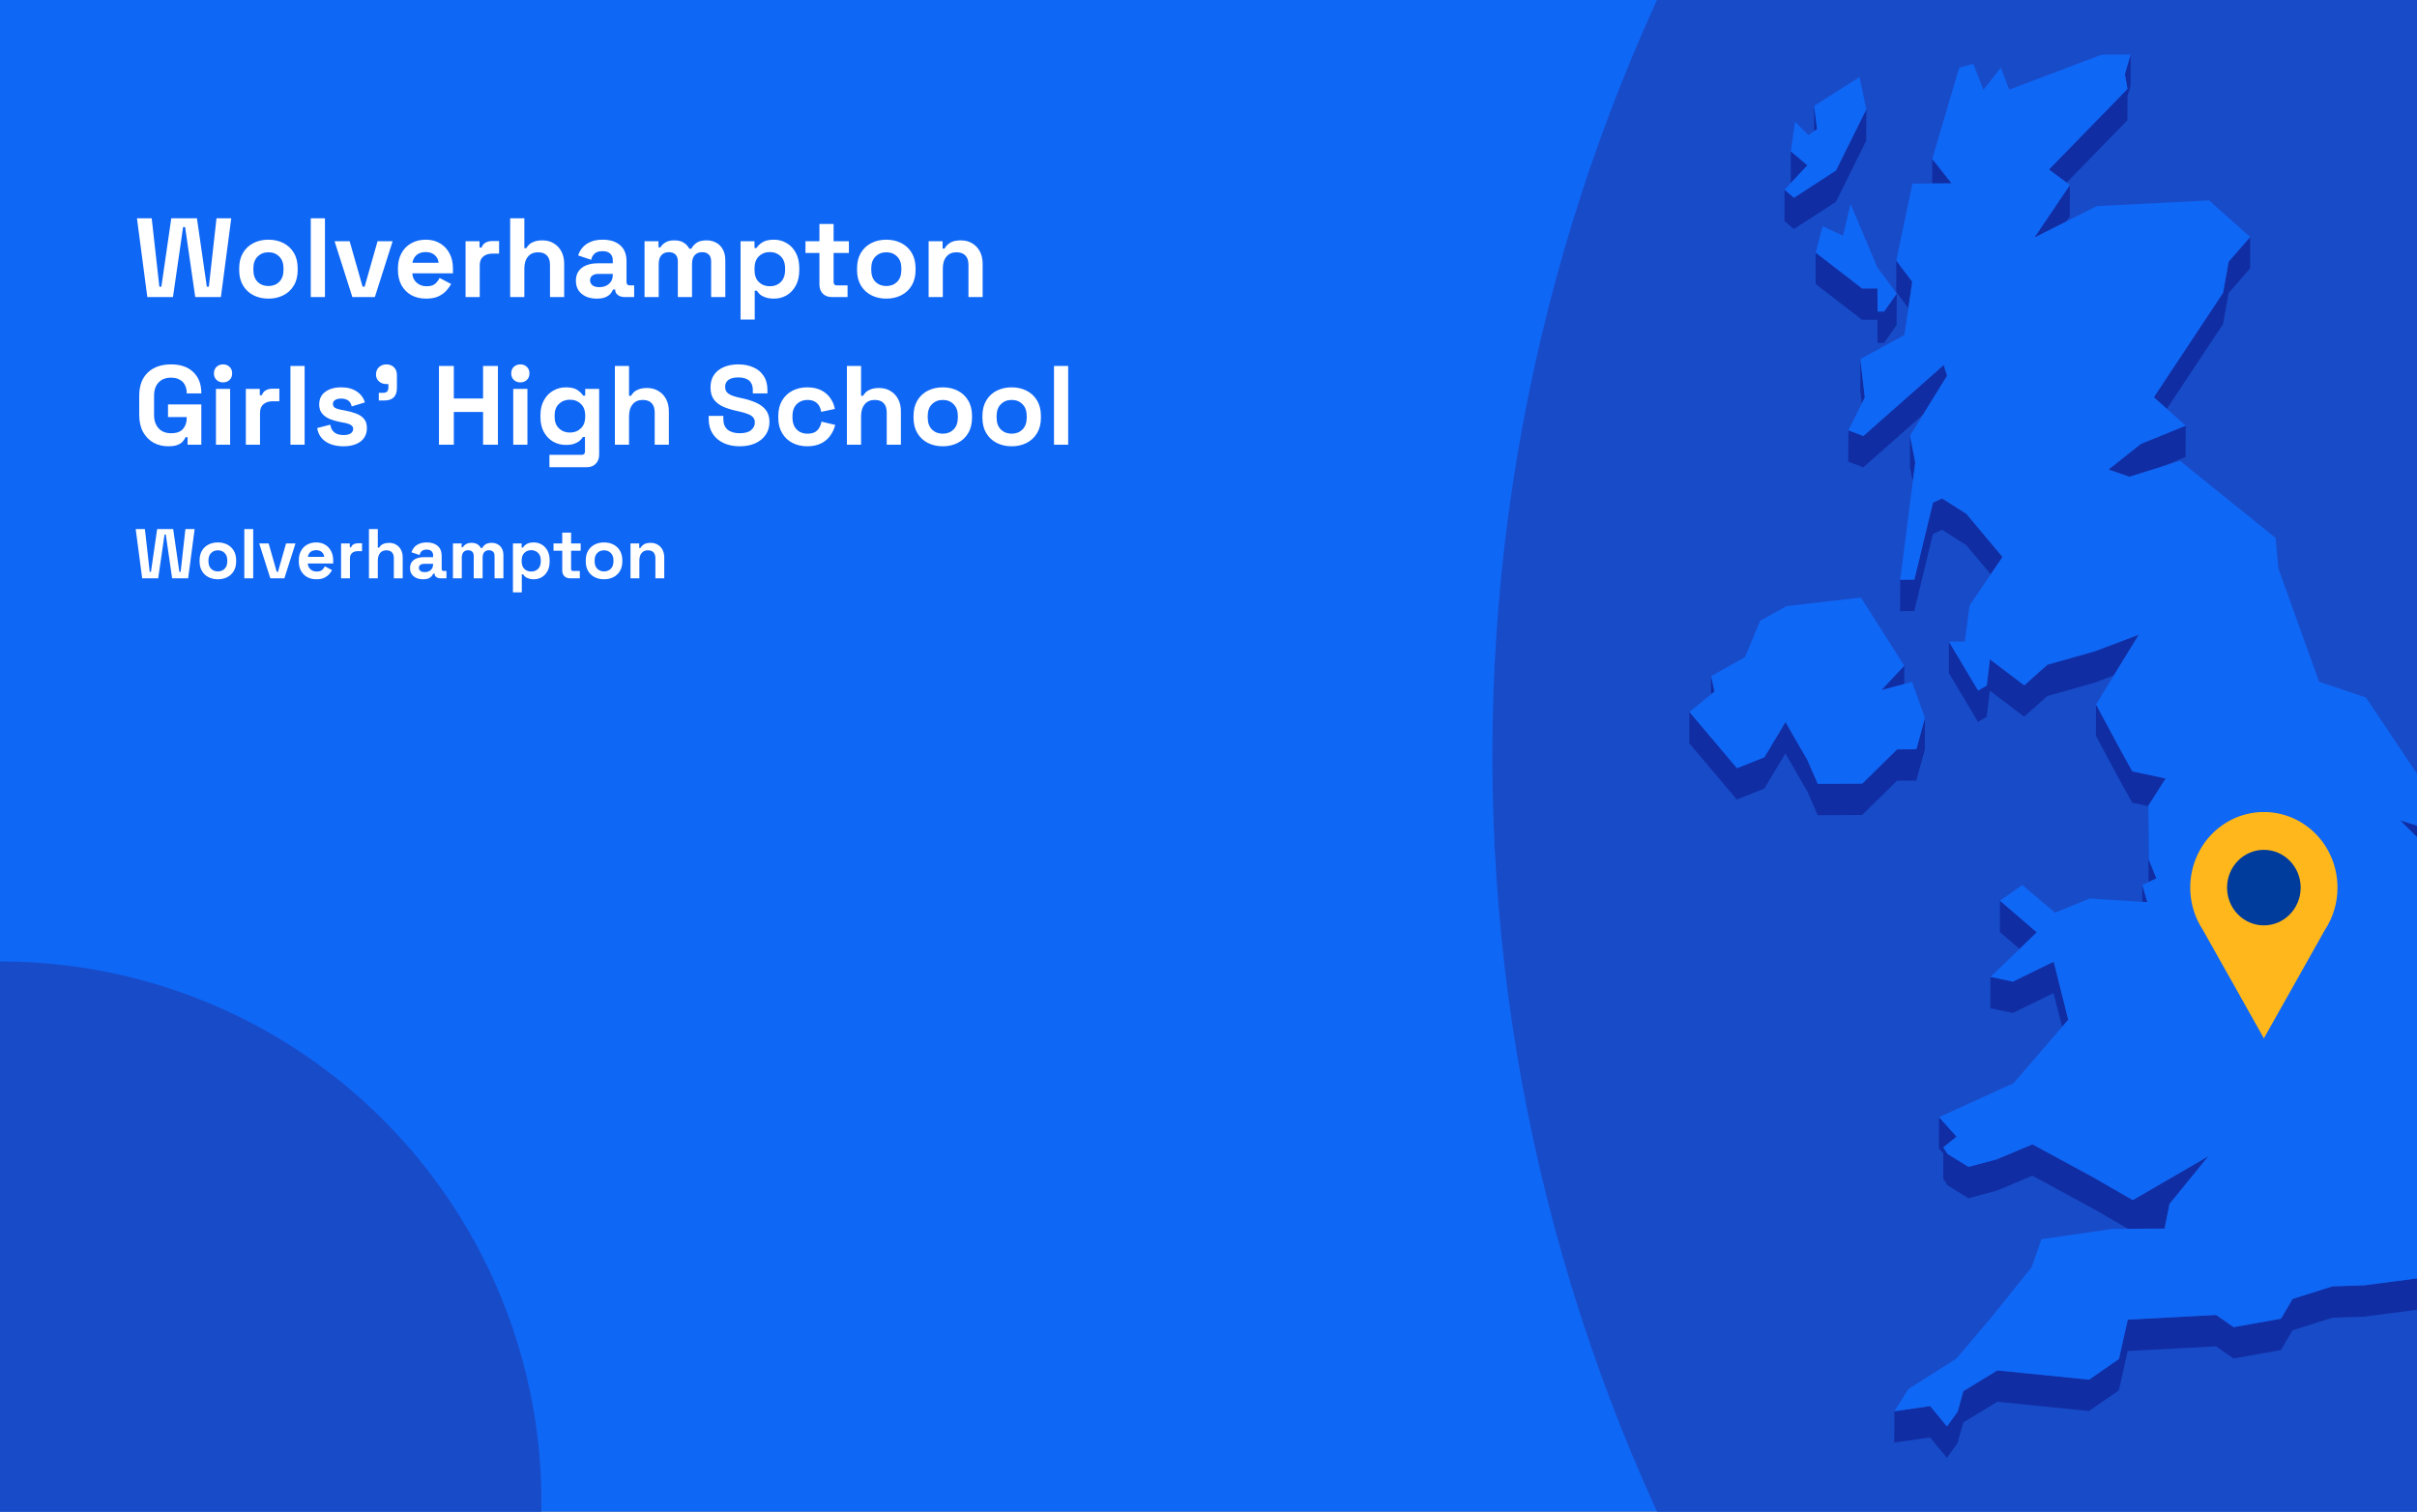 <?xml version="1.0" encoding="utf-8"?>
<svg xmlns="http://www.w3.org/2000/svg" fill="none" height="860" viewBox="0 0 1375 860" width="1375">
<rect x="0" y="0" width="1375" height="860" fill="#808080" stroke="none"/>
<g clip-path="url(#clip0_1825_2170)">
<rect fill="#0F67F5" height="860" width="1375"/>
<circle cx="1883" cy="430" fill="#184BC8" r="1034"/>
<path d="M1032.05 60.262L1031.99 74.616L1033.71 73.448L1032.05 60.262Z" fill="#102DA3"/>
<path d="M1028.21 94.043L1018.78 86.112L1018.75 103.94L1018.84 104.032L1028.21 94.043Z" fill="#102DA3"/>
<path d="M1175.68 103.879L1210.27 68.377L1210.3 54.791L1212.02 48.828L1212.08 31L1208.82 42.189L1210.3 50.58L1165.61 96.472L1175.68 103.879Z" fill="#102DA3"/>
<path d="M1099.23 90.416L1099.2 104.371L1110.22 104.31L1099.23 90.416Z" fill="#102DA3"/>
<path d="M1044.43 114.822L1061.66 80.057L1061.72 62.23L1044.46 96.994L1020.56 112.517L1015.19 107.937L1015.16 125.765L1020.5 130.314L1044.43 114.822Z" fill="#102DA3"/>
<path d="M1177.49 123.057L1177.52 105.26L1157.34 135.168L1175.53 125.977L1177.49 123.057Z" fill="#102DA3"/>
<path d="M1087.86 160.313L1078.77 148.264L1078.74 166.092L1085.65 175.251L1087.86 160.313Z" fill="#102DA3"/>
<path d="M1032.94 143.716L1032.88 161.544L1059.26 181.923L1068.02 181.892L1068.11 195.079L1071.86 195.048L1078.95 184.874L1079.02 167.046L1071.89 177.22L1068.14 177.251L1068.05 164.064L1059.33 164.126L1032.94 143.716Z" fill="#102DA3"/>
<path d="M1264.64 184.412L1267.83 166.707L1280.06 152.66L1280.09 134.832L1267.86 148.879L1264.67 166.584L1225.29 226L1232.69 232.578L1264.64 184.412Z" fill="#102DA3"/>
<path d="M1058.34 204.272L1058.28 222.1L1059.14 229.57L1060.86 226.127L1058.34 204.272Z" fill="#102DA3"/>
<path d="M1051.46 262.64L1060 265.867L1094.07 235.775L1105.71 216.902L1107.67 213.736L1105.74 207.681L1060.06 248.039L1051.52 244.812L1051.46 262.64Z" fill="#102DA3"/>
<path d="M1088.14 274.043L1089.55 263.193L1086.6 247.854L1086.54 265.682L1088.14 274.043Z" fill="#102DA3"/>
<path d="M1211.38 271.25L1217.86 269.221L1230.36 265.287L1243.35 260L1243.41 242.172L1217.89 252.561L1199.52 267.131L1211.38 271.25Z" fill="#102DA3"/>
<path d="M1099.66 285.941L1089.06 329.773L1081.01 329.835L1080.95 347.663L1089 347.601L1099.63 303.769L1104.82 301.402L1118.61 310.162L1132.49 326.73L1139.22 316.863L1118.64 292.334L1104.85 283.574L1099.66 285.941Z" fill="#102DA3"/>
<path d="M1130.25 390.048L1125.31 392.845L1108.72 365.028L1108.69 382.856L1125.24 410.673L1130.19 407.845L1131.97 392.938L1151.51 407.723L1164.72 395.981L1191.65 388.358L1202.53 384.239L1216.75 361.062L1191.72 370.53L1164.75 378.153L1151.57 389.895L1132.03 375.11L1130.25 390.048Z" fill="#102DA3"/>
<path d="M1083.29 389.128L1083.32 378.738L1070.29 392.632L1083.29 389.128Z" fill="#102DA3"/>
<path d="M973.41 384.672L973.379 395L975.345 393.432L973.41 384.672Z" fill="#102DA3"/>
<path d="M1090.17 444.089L1095.02 426.261L1095.08 408.433L1090.2 426.261L1079.26 426.323L1059.42 445.811L1034.11 445.964L1028.24 432.501L1015.74 410.8L1003.73 430.841L988.154 437.05L961.061 405.021L961 422.849L988.093 454.878L1003.67 448.638L1015.71 428.628L1028.21 450.329L1034.08 463.792L1059.36 463.638L1079.2 444.151L1090.17 444.089Z" fill="#102DA3"/>
<path d="M1389.63 490.684L1396.63 490.346L1396.66 472.518L1385.29 473.04L1365.36 466.678L1385.26 486.381L1389.63 490.684Z" fill="#102DA3"/>
<path d="M1213.04 438.831L1205.85 425.829L1192.39 400.777L1192.33 418.605L1205.79 443.657L1213 456.659L1222.19 458.626L1222.13 476.146L1222.31 501.813L1222.34 501.782L1226.74 499.722L1222.4 489.026L1222.19 458.319L1232.02 442.888L1213.04 438.831Z" fill="#102DA3"/>
<path d="M1221.61 513.246L1218.72 503.502L1218.69 513.061L1221.61 513.246Z" fill="#102DA3"/>
<path d="M1158.69 530.428L1137.75 512.416L1137.68 530.244L1148.9 539.865L1158.69 530.428Z" fill="#102DA3"/>
<path d="M1132.31 573.582L1145.06 576.287L1168.25 564.945L1173.1 584.187L1176.6 580.13L1168.31 547.117L1145.12 558.459L1132.34 555.755L1132.31 573.582Z" fill="#102DA3"/>
<path d="M1107.89 674.312L1119.78 681.689L1135.87 677.385L1156.18 668.84L1190.92 687.713L1210.64 699.086L1213.28 699.056H1215.95L1231.43 698.963L1233.4 688.912L1234.2 684.947L1256.28 657.836L1213.31 682.764L1190.98 669.885L1156.24 651.043L1135.9 659.558L1119.84 663.861L1107.92 656.484L1105.52 652.764L1113.08 646.648L1103.07 635.582L1103 653.379L1105.52 656.176L1105.49 670.592L1107.89 674.312Z" fill="#102DA3"/>
<path d="M1457.57 710.029L1421.24 730.285L1393.71 724.875L1344.93 731.238L1326.93 731.822L1304.23 738.984L1297.66 750.203L1270.69 755.029L1260.71 748.113L1210.48 750.756L1205.42 773.164L1188.46 784.906L1136.27 779.65L1116.92 791.453L1113.69 803.103L1107.61 811.525L1098.03 799.937L1077.69 802.888L1077.63 820.685L1098 817.765L1107.55 829.353L1113.63 820.931L1116.89 809.25L1136.24 797.478L1188.4 802.734L1205.39 790.992L1210.42 768.584L1260.65 765.941L1270.66 772.857L1297.63 768.031L1304.2 756.812L1326.87 749.65L1344.87 749.066L1393.65 742.703L1421.17 748.113L1457.51 727.857L1483.44 705.787L1486.14 685.746L1486.17 667.918L1483.5 687.959L1457.57 710.029Z" fill="#102DA3"/>
<path d="M1044.46 96.994L1061.72 62.229L1057.85 43.817L1032.05 60.262L1033.71 73.449L1031.99 74.617L1028.73 76.861L1021.18 69.238L1018.78 86.113L1028.21 94.043L1018.84 104.033L1015.19 107.936L1020.56 112.516L1044.46 96.994Z" fill="#0F67F5"/>
<path d="M1048.48 134.126L1036.87 128.655L1032.94 143.716L1059.33 164.126L1068.05 164.065L1068.14 177.251L1071.89 177.22L1079.02 167.046L1067.99 152.077L1052.72 115.96L1048.48 134.126Z" fill="#0F67F5"/>
<path d="M1003.73 430.839L1015.74 410.798L1028.24 432.499L1034.11 445.962L1059.42 445.808L1079.26 426.321L1090.2 426.259L1095.08 408.431L1087.74 387.929L1083.29 389.128L1070.29 392.632L1083.32 378.738L1058.68 339.947L1016.23 344.835L1001.3 353.226L992.701 373.82L973.411 384.671L975.346 393.431L973.38 394.999L961.062 405.019L988.155 437.048L1003.73 430.839Z" fill="#0F67F5"/>
<path d="M1452.41 651.873L1453.27 638.349L1461.29 632.263L1473.09 625.193L1469.68 612.652L1483.41 608.81L1494.07 573.83L1489.61 549.178L1454.87 528.922L1424.55 529.137L1409.53 546.934L1402.81 541.924L1395.22 536.33L1410.7 511.524L1389.63 490.684L1385.27 486.381L1365.36 466.678L1385.3 473.041L1396.66 472.518L1345.92 396.811L1319.29 387.835L1296.12 323.286L1294.56 306.042L1240.22 262.179L1230.36 265.284L1217.86 269.218L1211.38 271.247L1199.52 267.128L1217.89 252.558L1243.41 242.169L1232.69 232.579L1225.29 226.001L1264.67 166.585L1267.86 148.88L1280.09 134.832L1256.74 114.023L1192.79 117.25L1175.53 125.98L1157.34 135.17L1177.53 105.263L1175.68 103.879L1165.61 96.472L1210.3 50.58L1208.83 42.189L1212.08 31L1195.49 31.123L1143.03 51.01L1138.21 38.469L1128.35 51.102L1122.57 36.256L1114.52 38.623L1099.23 90.416L1110.22 104.31L1099.2 104.371L1087.95 104.463L1078.77 148.265L1087.86 160.314L1085.65 175.253L1083.35 190.622L1058.34 204.269L1060.86 226.124L1059.14 229.566L1051.52 244.812L1060.06 248.04L1105.74 207.681L1107.67 213.736L1105.71 216.902L1094.07 235.775L1086.6 247.855L1089.55 263.194L1088.14 274.044L1081.01 329.833L1089.06 329.772L1099.66 285.94L1104.85 283.573L1118.64 292.333L1139.22 316.862L1132.49 326.729L1120.45 344.464L1117.75 364.966L1108.72 365.028L1125.31 392.846L1130.25 390.049L1132.03 375.11L1151.57 389.895L1164.75 378.153L1191.72 370.53L1216.75 361.063L1202.53 384.239L1192.39 400.776L1205.85 425.827L1213.03 438.829L1232.02 442.887L1222.19 458.317L1222.4 489.024L1226.73 499.721L1222.34 501.781L1222.31 501.811L1218.72 503.502L1221.6 513.246L1218.69 513.061L1188.89 511.156L1169.05 519.209L1150.46 503.471L1137.75 512.416L1158.7 530.428L1148.9 539.865L1132.34 555.756L1145.12 558.461L1168.31 547.119L1176.6 580.131L1173.1 584.189L1145.52 616.187L1103.07 635.582L1113.08 646.648L1105.52 652.765L1107.92 656.484L1119.84 663.861L1135.9 659.558L1156.24 651.043L1190.98 669.886L1213.31 682.765L1256.28 657.836L1234.2 684.947L1233.4 688.912L1231.43 698.964L1215.95 699.056H1213.28L1210.64 699.087L1201.61 699.148L1161.34 704.988L1155.78 720.88L1133.23 748.974L1113.02 772.857L1085.65 790.255L1077.69 802.888L1098.03 799.938L1107.61 811.526L1113.7 803.103L1116.92 791.454L1136.27 779.651L1188.46 784.907L1205.42 773.165L1210.48 750.757L1260.71 748.114L1270.69 755.03L1297.66 750.204L1304.23 738.984L1326.93 731.822L1344.93 731.238L1393.71 724.876L1421.24 730.286L1457.57 710.029L1483.5 687.96L1486.17 667.919L1453.03 672.806L1449.56 671.085L1431.65 662.232L1452.41 651.873Z" fill="#0F67F5"/>
<g clip-path="url(#clip1_1825_2170)">
<path d="M1329.77 504.987C1329.78 498.266 1328.25 491.637 1325.31 485.632C1322.37 479.627 1318.1 474.413 1312.84 470.41C1307.57 466.406 1301.47 463.724 1295.02 462.579C1288.56 461.435 1281.94 461.859 1275.67 463.817C1269.41 465.776 1263.68 469.215 1258.94 473.858C1254.2 478.501 1250.6 484.219 1248.4 490.553C1246.21 496.886 1245.5 503.659 1246.32 510.327C1247.14 516.995 1249.47 523.373 1253.13 528.948L1270.52 559.835L1287.89 590.733L1305.28 559.835L1322.64 528.991C1327.3 521.902 1329.79 513.54 1329.77 504.987Z" fill="#FFB71B"/>
<path d="M1287.88 526.461C1299.45 526.461 1308.82 516.84 1308.82 504.973C1308.82 493.105 1299.45 483.484 1287.88 483.484C1276.32 483.484 1266.94 493.105 1266.94 504.973C1266.94 516.84 1276.32 526.461 1287.88 526.461Z" fill="#003C9C"/>
</g>
<circle cx="147" cy="147" fill="#184BC8" r="147" transform="matrix(-1 0 0 1 1522 -147)"/>
<circle cx="307.5" cy="307.5" fill="#184BC8" r="307.5" transform="matrix(-1 0 0 1 308 547)"/>
<path d="M83.808 169L77.92 124.2H86.304L90.656 163.112H91.808L97.44 124.2H112.032L117.664 163.112H118.816L123.168 124.2H131.552L125.664 169H111.072L105.312 129.192H104.16L98.4 169H83.808ZM152.709 169.896C149.552 169.896 146.714 169.256 144.197 167.976C141.68 166.696 139.696 164.84 138.245 162.408C136.794 159.976 136.069 157.053 136.069 153.64V152.616C136.069 149.203 136.794 146.28 138.245 143.848C139.696 141.416 141.68 139.56 144.197 138.28C146.714 137 149.552 136.36 152.709 136.36C155.866 136.36 158.704 137 161.221 138.28C163.738 139.56 165.722 141.416 167.173 143.848C168.624 146.28 169.349 149.203 169.349 152.616V153.64C169.349 157.053 168.624 159.976 167.173 162.408C165.722 164.84 163.738 166.696 161.221 167.976C158.704 169.256 155.866 169.896 152.709 169.896ZM152.709 162.728C155.184 162.728 157.232 161.939 158.853 160.36C160.474 158.739 161.285 156.435 161.285 153.448V152.808C161.285 149.821 160.474 147.539 158.853 145.96C157.274 144.339 155.226 143.528 152.709 143.528C150.234 143.528 148.186 144.339 146.565 145.96C144.944 147.539 144.133 149.821 144.133 152.808V153.448C144.133 156.435 144.944 158.739 146.565 160.36C148.186 161.939 150.234 162.728 152.709 162.728ZM176.793 169V124.2H184.857V169H176.793ZM200.449 169L190.337 137.256H198.913L206.273 163.112H207.425L214.785 137.256H223.361L213.249 169H200.449ZM242.382 169.896C239.224 169.896 236.43 169.235 233.998 167.912C231.608 166.547 229.731 164.648 228.366 162.216C227.043 159.741 226.382 156.84 226.382 153.512V152.744C226.382 149.416 227.043 146.536 228.366 144.104C229.688 141.629 231.544 139.731 233.934 138.408C236.323 137.043 239.096 136.36 242.253 136.36C245.368 136.36 248.078 137.064 250.382 138.472C252.686 139.837 254.478 141.757 255.757 144.232C257.038 146.664 257.678 149.501 257.678 152.744V155.496H234.574C234.659 157.672 235.47 159.443 237.006 160.808C238.542 162.173 240.419 162.856 242.638 162.856C244.899 162.856 246.563 162.365 247.63 161.384C248.696 160.403 249.507 159.315 250.062 158.12L256.654 161.576C256.056 162.685 255.182 163.901 254.03 165.224C252.92 166.504 251.427 167.613 249.55 168.552C247.672 169.448 245.283 169.896 242.382 169.896ZM234.638 149.48H249.486C249.315 147.645 248.568 146.173 247.246 145.064C245.966 143.955 244.28 143.4 242.19 143.4C240.014 143.4 238.286 143.955 237.006 145.064C235.726 146.173 234.936 147.645 234.638 149.48ZM264.855 169V137.256H272.791V140.84H273.943C274.412 139.56 275.18 138.621 276.247 138.024C277.356 137.427 278.636 137.128 280.087 137.128H283.927V144.296H279.959C277.911 144.296 276.226 144.851 274.903 145.96C273.58 147.027 272.919 148.691 272.919 150.952V169H264.855ZM290.23 169V124.2H298.294V141.16H299.446C299.787 140.477 300.321 139.795 301.046 139.112C301.771 138.429 302.731 137.875 303.926 137.448C305.163 136.979 306.721 136.744 308.598 136.744C311.073 136.744 313.227 137.32 315.062 138.472C316.939 139.581 318.39 141.139 319.414 143.144C320.438 145.107 320.95 147.411 320.95 150.056V169H312.886V150.696C312.886 148.307 312.289 146.515 311.094 145.32C309.942 144.125 308.278 143.528 306.102 143.528C303.627 143.528 301.707 144.36 300.342 146.024C298.977 147.645 298.294 149.928 298.294 152.872V169H290.23ZM339.524 169.896C337.262 169.896 335.236 169.512 333.444 168.744C331.652 167.933 330.222 166.781 329.156 165.288C328.132 163.752 327.62 161.896 327.62 159.72C327.62 157.544 328.132 155.731 329.156 154.28C330.222 152.787 331.673 151.677 333.508 150.952C335.385 150.184 337.518 149.8 339.908 149.8H348.612V148.008C348.612 146.515 348.142 145.299 347.204 144.36C346.265 143.379 344.772 142.888 342.724 142.888C340.718 142.888 339.225 143.357 338.244 144.296C337.262 145.192 336.622 146.365 336.324 147.816L328.9 145.32C329.412 143.699 330.222 142.227 331.332 140.904C332.484 139.539 333.998 138.451 335.876 137.64C337.796 136.787 340.121 136.36 342.852 136.36C347.033 136.36 350.34 137.405 352.772 139.496C355.204 141.587 356.42 144.616 356.42 148.584V160.424C356.42 161.704 357.017 162.344 358.212 162.344H360.772V169H355.396C353.817 169 352.516 168.616 351.492 167.848C350.468 167.08 349.956 166.056 349.956 164.776V164.712H348.74C348.569 165.224 348.185 165.907 347.588 166.76C346.99 167.571 346.052 168.296 344.772 168.936C343.492 169.576 341.742 169.896 339.524 169.896ZM340.932 163.368C343.193 163.368 345.028 162.749 346.436 161.512C347.886 160.232 348.612 158.547 348.612 156.456V155.816H340.484C338.99 155.816 337.817 156.136 336.964 156.776C336.11 157.416 335.684 158.312 335.684 159.464C335.684 160.616 336.132 161.555 337.028 162.28C337.924 163.005 339.225 163.368 340.932 163.368ZM366.668 169V137.256H374.604V140.712H375.756C376.31 139.645 377.228 138.728 378.508 137.96C379.788 137.149 381.473 136.744 383.564 136.744C385.825 136.744 387.638 137.192 389.004 138.088C390.369 138.941 391.414 140.072 392.14 141.48H393.292C394.017 140.115 395.041 138.984 396.364 138.088C397.686 137.192 399.564 136.744 401.996 136.744C403.958 136.744 405.729 137.171 407.308 138.024C408.929 138.835 410.209 140.093 411.148 141.8C412.129 143.464 412.62 145.576 412.62 148.136V169H404.556V148.712C404.556 146.963 404.108 145.661 403.212 144.808C402.316 143.912 401.057 143.464 399.436 143.464C397.601 143.464 396.172 144.061 395.148 145.256C394.166 146.408 393.676 148.072 393.676 150.248V169H385.612V148.712C385.612 146.963 385.164 145.661 384.268 144.808C383.372 143.912 382.113 143.464 380.492 143.464C378.657 143.464 377.228 144.061 376.204 145.256C375.222 146.408 374.732 148.072 374.732 150.248V169H366.668ZM421.293 181.8V137.256H429.229V141.096H430.381C431.106 139.859 432.237 138.771 433.773 137.832C435.309 136.851 437.506 136.36 440.365 136.36C442.925 136.36 445.293 137 447.469 138.28C449.645 139.517 451.394 141.352 452.717 143.784C454.039 146.216 454.701 149.16 454.701 152.616V153.64C454.701 157.096 454.039 160.04 452.717 162.472C451.394 164.904 449.645 166.76 447.469 168.04C445.293 169.277 442.925 169.896 440.365 169.896C438.445 169.896 436.823 169.661 435.501 169.192C434.221 168.765 433.175 168.211 432.365 167.528C431.597 166.803 430.978 166.077 430.509 165.352H429.357V181.8H421.293ZM437.933 162.856C440.45 162.856 442.519 162.067 444.141 160.488C445.805 158.867 446.637 156.52 446.637 153.448V152.808C446.637 149.736 445.805 147.411 444.141 145.832C442.477 144.211 440.407 143.4 437.933 143.4C435.458 143.4 433.389 144.211 431.725 145.832C430.061 147.411 429.229 149.736 429.229 152.808V153.448C429.229 156.52 430.061 158.867 431.725 160.488C433.389 162.067 435.458 162.856 437.933 162.856ZM473.203 169C471.112 169 469.405 168.36 468.083 167.08C466.803 165.757 466.163 164.008 466.163 161.832V143.912H458.227V137.256H466.163V127.4H474.227V137.256H482.931V143.912H474.227V160.424C474.227 161.704 474.824 162.344 476.019 162.344H482.163V169H473.203ZM504.209 169.896C501.052 169.896 498.214 169.256 495.697 167.976C493.18 166.696 491.196 164.84 489.745 162.408C488.294 159.976 487.569 157.053 487.569 153.64V152.616C487.569 149.203 488.294 146.28 489.745 143.848C491.196 141.416 493.18 139.56 495.697 138.28C498.214 137 501.052 136.36 504.209 136.36C507.366 136.36 510.204 137 512.721 138.28C515.238 139.56 517.222 141.416 518.673 143.848C520.124 146.28 520.849 149.203 520.849 152.616V153.64C520.849 157.053 520.124 159.976 518.673 162.408C517.222 164.84 515.238 166.696 512.721 167.976C510.204 169.256 507.366 169.896 504.209 169.896ZM504.209 162.728C506.684 162.728 508.732 161.939 510.353 160.36C511.974 158.739 512.785 156.435 512.785 153.448V152.808C512.785 149.821 511.974 147.539 510.353 145.96C508.774 144.339 506.726 143.528 504.209 143.528C501.734 143.528 499.686 144.339 498.065 145.96C496.444 147.539 495.633 149.821 495.633 152.808V153.448C495.633 156.435 496.444 158.739 498.065 160.36C499.686 161.939 501.734 162.728 504.209 162.728ZM528.293 169V137.256H536.229V141.416H537.381C537.893 140.307 538.853 139.261 540.26 138.28C541.669 137.256 543.802 136.744 546.661 136.744C549.135 136.744 551.29 137.32 553.125 138.472C555.002 139.581 556.453 141.139 557.477 143.144C558.501 145.107 559.013 147.411 559.013 150.056V169H550.949V150.696C550.949 148.307 550.351 146.515 549.157 145.32C548.005 144.125 546.341 143.528 544.165 143.528C541.69 143.528 539.77 144.36 538.405 146.024C537.039 147.645 536.357 149.928 536.357 152.872V169H528.293ZM95.712 253.896C92.64 253.896 89.845 253.213 87.328 251.848C84.853 250.44 82.869 248.413 81.376 245.768C79.925 243.08 79.2 239.816 79.2 235.976V225.224C79.2 219.464 80.821 215.048 84.064 211.976C87.307 208.861 91.701 207.304 97.248 207.304C102.752 207.304 106.997 208.776 109.984 211.72C113.013 214.621 114.528 218.568 114.528 223.56V223.816H106.208V223.304C106.208 221.725 105.867 220.296 105.184 219.016C104.544 217.736 103.563 216.733 102.24 216.008C100.917 215.24 99.253 214.856 97.248 214.856C94.261 214.856 91.915 215.773 90.208 217.608C88.501 219.443 87.648 221.939 87.648 225.096V236.104C87.648 239.219 88.501 241.736 90.208 243.656C91.915 245.533 94.304 246.472 97.376 246.472C100.448 246.472 102.688 245.661 104.096 244.04C105.504 242.419 106.208 240.371 106.208 237.896V237.256H95.584V230.088H114.528V253H106.72V248.712H105.568C105.269 249.437 104.779 250.205 104.096 251.016C103.456 251.827 102.475 252.509 101.152 253.064C99.829 253.619 98.016 253.896 95.712 253.896ZM122.855 253V221.256H130.919V253H122.855ZM126.887 217.544C125.436 217.544 124.199 217.075 123.175 216.136C122.194 215.197 121.703 213.96 121.703 212.424C121.703 210.888 122.194 209.651 123.175 208.712C124.199 207.773 125.436 207.304 126.887 207.304C128.38 207.304 129.618 207.773 130.599 208.712C131.58 209.651 132.071 210.888 132.071 212.424C132.071 213.96 131.58 215.197 130.599 216.136C129.618 217.075 128.38 217.544 126.887 217.544ZM139.855 253V221.256H147.791V224.84H148.943C149.412 223.56 150.18 222.621 151.247 222.024C152.356 221.427 153.636 221.128 155.087 221.128H158.927V228.296H154.959C152.911 228.296 151.226 228.851 149.903 229.96C148.58 231.027 147.919 232.691 147.919 234.952V253H139.855ZM165.23 253V208.2H173.294V253H165.23ZM195.414 253.896C191.275 253.896 187.883 253 185.238 251.208C182.593 249.416 180.993 246.856 180.438 243.528L187.862 241.608C188.161 243.101 188.651 244.275 189.334 245.128C190.059 245.981 190.934 246.6 191.958 246.984C193.025 247.325 194.177 247.496 195.414 247.496C197.291 247.496 198.678 247.176 199.574 246.536C200.47 245.853 200.918 245.021 200.918 244.04C200.918 243.059 200.491 242.312 199.638 241.8C198.785 241.245 197.419 240.797 195.542 240.456L193.75 240.136C191.531 239.709 189.505 239.133 187.67 238.408C185.835 237.64 184.363 236.595 183.254 235.272C182.145 233.949 181.59 232.243 181.59 230.152C181.59 226.995 182.742 224.584 185.046 222.92C187.35 221.213 190.379 220.36 194.134 220.36C197.675 220.36 200.619 221.149 202.966 222.728C205.313 224.307 206.849 226.376 207.574 228.936L200.086 231.24C199.745 229.619 199.041 228.467 197.974 227.784C196.95 227.101 195.67 226.76 194.134 226.76C192.598 226.76 191.425 227.037 190.614 227.592C189.803 228.104 189.398 228.829 189.398 229.768C189.398 230.792 189.825 231.56 190.678 232.072C191.531 232.541 192.683 232.904 194.134 233.16L195.926 233.48C198.315 233.907 200.47 234.483 202.39 235.208C204.353 235.891 205.889 236.893 206.998 238.216C208.15 239.496 208.726 241.245 208.726 243.464C208.726 246.792 207.51 249.373 205.078 251.208C202.689 253 199.467 253.896 195.414 253.896ZM215.494 227.848V223.496H217.99C219.952 223.496 220.934 222.515 220.934 220.552V218.504H219.845C218.139 218.504 216.71 217.992 215.558 216.968C214.448 215.944 213.894 214.643 213.894 213.064C213.894 211.357 214.448 209.971 215.558 208.904C216.71 207.837 218.139 207.304 219.845 207.304C221.595 207.304 223.024 207.859 224.134 208.968C225.243 210.035 225.798 211.485 225.798 213.32V220.68C225.798 225.459 223.408 227.848 218.63 227.848H215.494ZM249.724 253V208.2H258.172V226.696H274.812V208.2H283.26V253H274.812V234.376H258.172V253H249.724ZM291.98 253V221.256H300.044V253H291.98ZM296.012 217.544C294.561 217.544 293.324 217.075 292.3 216.136C291.319 215.197 290.828 213.96 290.828 212.424C290.828 210.888 291.319 209.651 292.3 208.712C293.324 207.773 294.561 207.304 296.012 207.304C297.505 207.304 298.743 207.773 299.724 208.712C300.705 209.651 301.196 210.888 301.196 212.424C301.196 213.96 300.705 215.197 299.724 216.136C298.743 217.075 297.505 217.544 296.012 217.544ZM307.444 237.256V236.232C307.444 232.904 308.105 230.067 309.428 227.72C310.751 225.331 312.5 223.517 314.676 222.28C316.895 221 319.305 220.36 321.908 220.36C324.809 220.36 327.007 220.872 328.5 221.896C329.993 222.92 331.081 223.987 331.764 225.096H332.916V221.256H340.852V258.632C340.852 260.808 340.212 262.536 338.932 263.816C337.652 265.139 335.945 265.8 333.812 265.8H312.564V258.76H330.996C332.191 258.76 332.788 258.12 332.788 256.84V248.584H331.636C331.209 249.267 330.612 249.971 329.844 250.696C329.076 251.379 328.052 251.955 326.772 252.424C325.492 252.893 323.871 253.128 321.908 253.128C319.305 253.128 316.895 252.509 314.676 251.272C312.5 249.992 310.751 248.179 309.428 245.832C308.105 243.443 307.444 240.584 307.444 237.256ZM324.212 246.088C326.687 246.088 328.756 245.299 330.42 243.72C332.084 242.141 332.916 239.923 332.916 237.064V236.424C332.916 233.523 332.084 231.304 330.42 229.768C328.799 228.189 326.729 227.4 324.212 227.4C321.737 227.4 319.668 228.189 318.004 229.768C316.34 231.304 315.508 233.523 315.508 236.424V237.064C315.508 239.923 316.34 242.141 318.004 243.72C319.668 245.299 321.737 246.088 324.212 246.088ZM349.793 253V208.2H357.857V225.16H359.009C359.35 224.477 359.883 223.795 360.609 223.112C361.334 222.429 362.294 221.875 363.489 221.448C364.726 220.979 366.283 220.744 368.161 220.744C370.635 220.744 372.79 221.32 374.625 222.472C376.502 223.581 377.953 225.139 378.977 227.144C380.001 229.107 380.513 231.411 380.513 234.056V253H372.449V234.696C372.449 232.307 371.851 230.515 370.657 229.32C369.505 228.125 367.841 227.528 365.665 227.528C363.19 227.528 361.27 228.36 359.905 230.024C358.539 231.645 357.857 233.928 357.857 236.872V253H349.793ZM420.776 253.896C417.32 253.896 414.269 253.277 411.624 252.04C408.979 250.803 406.909 249.032 405.416 246.728C403.923 244.424 403.176 241.651 403.176 238.408V236.616H411.496V238.408C411.496 241.096 412.328 243.123 413.992 244.488C415.656 245.811 417.917 246.472 420.776 246.472C423.677 246.472 425.832 245.896 427.24 244.744C428.691 243.592 429.416 242.12 429.416 240.328C429.416 239.091 429.053 238.088 428.328 237.32C427.645 236.552 426.621 235.933 425.256 235.464C423.933 234.952 422.312 234.483 420.392 234.056L418.92 233.736C415.848 233.053 413.203 232.2 410.984 231.176C408.808 230.109 407.123 228.723 405.928 227.016C404.776 225.309 404.2 223.091 404.2 220.36C404.2 217.629 404.84 215.304 406.12 213.384C407.443 211.421 409.277 209.928 411.624 208.904C414.013 207.837 416.808 207.304 420.008 207.304C423.208 207.304 426.045 207.859 428.52 208.968C431.037 210.035 433 211.656 434.408 213.832C435.859 215.965 436.584 218.653 436.584 221.896V223.816H428.264V221.896C428.264 220.189 427.923 218.824 427.24 217.8C426.6 216.733 425.661 215.965 424.424 215.496C423.187 214.984 421.715 214.728 420.008 214.728C417.448 214.728 415.549 215.219 414.312 216.2C413.117 217.139 412.52 218.44 412.52 220.104C412.52 221.213 412.797 222.152 413.352 222.92C413.949 223.688 414.824 224.328 415.976 224.84C417.128 225.352 418.6 225.8 420.392 226.184L421.864 226.504C425.064 227.187 427.837 228.061 430.184 229.128C432.573 230.195 434.429 231.603 435.752 233.352C437.075 235.101 437.736 237.341 437.736 240.072C437.736 242.803 437.032 245.213 435.624 247.304C434.259 249.352 432.296 250.973 429.736 252.168C427.219 253.32 424.232 253.896 420.776 253.896ZM459.205 253.896C456.133 253.896 453.338 253.256 450.821 251.976C448.346 250.696 446.383 248.84 444.933 246.408C443.482 243.976 442.757 241.032 442.757 237.576V236.68C442.757 233.224 443.482 230.28 444.933 227.848C446.383 225.416 448.346 223.56 450.821 222.28C453.338 221 456.133 220.36 459.205 220.36C462.234 220.36 464.837 220.893 467.013 221.96C469.189 223.027 470.938 224.499 472.261 226.376C473.626 228.211 474.522 230.301 474.949 232.648L467.141 234.312C466.97 233.032 466.586 231.88 465.989 230.856C465.391 229.832 464.538 229.021 463.429 228.424C462.362 227.827 461.018 227.528 459.397 227.528C457.775 227.528 456.303 227.891 454.981 228.616C453.701 229.299 452.677 230.344 451.909 231.752C451.183 233.117 450.821 234.803 450.821 236.808V237.448C450.821 239.453 451.183 241.16 451.909 242.568C452.677 243.933 453.701 244.979 454.981 245.704C456.303 246.387 457.775 246.728 459.397 246.728C461.829 246.728 463.663 246.109 464.901 244.872C466.181 243.592 466.991 241.928 467.333 239.88L475.141 241.736C474.586 243.997 473.626 246.067 472.261 247.944C470.938 249.779 469.189 251.229 467.013 252.296C464.837 253.363 462.234 253.896 459.205 253.896ZM481.793 253V208.2H489.857V225.16H491.009C491.35 224.477 491.883 223.795 492.609 223.112C493.334 222.429 494.294 221.875 495.489 221.448C496.726 220.979 498.283 220.744 500.161 220.744C502.635 220.744 504.79 221.32 506.625 222.472C508.502 223.581 509.953 225.139 510.977 227.144C512.001 229.107 512.513 231.411 512.513 234.056V253H504.449V234.696C504.449 232.307 503.851 230.515 502.657 229.32C501.505 228.125 499.841 227.528 497.665 227.528C495.19 227.528 493.27 228.36 491.905 230.024C490.539 231.645 489.857 233.928 489.857 236.872V253H481.793ZM536.334 253.896C533.177 253.896 530.339 253.256 527.822 251.976C525.305 250.696 523.321 248.84 521.87 246.408C520.419 243.976 519.694 241.053 519.694 237.64V236.616C519.694 233.203 520.419 230.28 521.87 227.848C523.321 225.416 525.305 223.56 527.822 222.28C530.339 221 533.177 220.36 536.334 220.36C539.491 220.36 542.329 221 544.846 222.28C547.363 223.56 549.347 225.416 550.798 227.848C552.249 230.28 552.974 233.203 552.974 236.616V237.64C552.974 241.053 552.249 243.976 550.798 246.408C549.347 248.84 547.363 250.696 544.846 251.976C542.329 253.256 539.491 253.896 536.334 253.896ZM536.334 246.728C538.809 246.728 540.857 245.939 542.478 244.36C544.099 242.739 544.91 240.435 544.91 237.448V236.808C544.91 233.821 544.099 231.539 542.478 229.96C540.899 228.339 538.851 227.528 536.334 227.528C533.859 227.528 531.811 228.339 530.19 229.96C528.569 231.539 527.758 233.821 527.758 236.808V237.448C527.758 240.435 528.569 242.739 530.19 244.36C531.811 245.939 533.859 246.728 536.334 246.728ZM575.522 253.896C572.364 253.896 569.527 253.256 567.01 251.976C564.492 250.696 562.508 248.84 561.058 246.408C559.607 243.976 558.882 241.053 558.882 237.64V236.616C558.882 233.203 559.607 230.28 561.058 227.848C562.508 225.416 564.492 223.56 567.01 222.28C569.527 221 572.364 220.36 575.522 220.36C578.679 220.36 581.516 221 584.034 222.28C586.551 223.56 588.535 225.416 589.986 227.848C591.436 230.28 592.162 233.203 592.162 236.616V237.64C592.162 241.053 591.436 243.976 589.986 246.408C588.535 248.84 586.551 250.696 584.034 251.976C581.516 253.256 578.679 253.896 575.522 253.896ZM575.522 246.728C577.996 246.728 580.044 245.939 581.666 244.36C583.287 242.739 584.098 240.435 584.098 237.448V236.808C584.098 233.821 583.287 231.539 581.666 229.96C580.087 228.339 578.039 227.528 575.522 227.528C573.047 227.528 570.999 228.339 569.378 229.96C567.756 231.539 566.946 233.821 566.946 236.808V237.448C566.946 240.435 567.756 242.739 569.378 244.36C570.999 245.939 573.047 246.728 575.522 246.728ZM599.605 253V208.2H607.669V253H599.605Z" fill="white"/>
<path d="M80.88 329L77.2 301H82.44L85.16 325.32H85.88L89.4 301H98.52L102.04 325.32H102.76L105.48 301H110.72L107.04 329H97.92L94.32 304.12H93.6L90 329H80.88ZM123.943 329.56C121.97 329.56 120.196 329.16 118.623 328.36C117.05 327.56 115.81 326.4 114.903 324.88C113.996 323.36 113.543 321.533 113.543 319.4V318.76C113.543 316.627 113.996 314.8 114.903 313.28C115.81 311.76 117.05 310.6 118.623 309.8C120.196 309 121.97 308.6 123.943 308.6C125.916 308.6 127.69 309 129.263 309.8C130.836 310.6 132.076 311.76 132.983 313.28C133.89 314.8 134.343 316.627 134.343 318.76V319.4C134.343 321.533 133.89 323.36 132.983 324.88C132.076 326.4 130.836 327.56 129.263 328.36C127.69 329.16 125.916 329.56 123.943 329.56ZM123.943 325.08C125.49 325.08 126.77 324.587 127.783 323.6C128.796 322.587 129.303 321.147 129.303 319.28V318.88C129.303 317.013 128.796 315.587 127.783 314.6C126.796 313.587 125.516 313.08 123.943 313.08C122.396 313.08 121.116 313.587 120.103 314.6C119.09 315.587 118.583 317.013 118.583 318.88V319.28C118.583 321.147 119.09 322.587 120.103 323.6C121.116 324.587 122.396 325.08 123.943 325.08ZM138.995 329V301H144.035V329H138.995ZM153.78 329L147.46 309.16H152.82L157.42 325.32H158.14L162.74 309.16H168.1L161.78 329H153.78ZM179.988 329.56C178.015 329.56 176.268 329.147 174.748 328.32C173.255 327.467 172.082 326.28 171.228 324.76C170.402 323.213 169.988 321.4 169.988 319.32V318.84C169.988 316.76 170.402 314.96 171.228 313.44C172.055 311.893 173.215 310.707 174.708 309.88C176.202 309.027 177.935 308.6 179.908 308.6C181.855 308.6 183.548 309.04 184.988 309.92C186.428 310.773 187.548 311.973 188.348 313.52C189.148 315.04 189.548 316.813 189.548 318.84V320.56H175.108C175.162 321.92 175.668 323.027 176.628 323.88C177.588 324.733 178.762 325.16 180.148 325.16C181.562 325.16 182.602 324.853 183.268 324.24C183.935 323.627 184.442 322.947 184.788 322.2L188.908 324.36C188.535 325.053 187.988 325.813 187.268 326.64C186.575 327.44 185.642 328.133 184.468 328.72C183.295 329.28 181.802 329.56 179.988 329.56ZM175.148 316.8H184.428C184.322 315.653 183.855 314.733 183.028 314.04C182.228 313.347 181.175 313 179.868 313C178.508 313 177.428 313.347 176.628 314.04C175.828 314.733 175.335 315.653 175.148 316.8ZM194.034 329V309.16H198.994V311.4H199.714C200.008 310.6 200.488 310.013 201.154 309.64C201.848 309.267 202.648 309.08 203.554 309.08H205.954V313.56H203.474C202.194 313.56 201.141 313.907 200.314 314.6C199.488 315.267 199.074 316.307 199.074 317.72V329H194.034ZM209.894 329V301H214.934V311.6H215.654C215.867 311.173 216.2 310.747 216.654 310.32C217.107 309.893 217.707 309.547 218.454 309.28C219.227 308.987 220.2 308.84 221.374 308.84C222.92 308.84 224.267 309.2 225.414 309.92C226.587 310.613 227.494 311.587 228.134 312.84C228.774 314.067 229.094 315.507 229.094 317.16V329H224.054V317.56C224.054 316.067 223.68 314.947 222.934 314.2C222.214 313.453 221.174 313.08 219.814 313.08C218.267 313.08 217.067 313.6 216.214 314.64C215.36 315.653 214.934 317.08 214.934 318.92V329H209.894ZM240.702 329.56C239.289 329.56 238.022 329.32 236.902 328.84C235.782 328.333 234.889 327.613 234.222 326.68C233.582 325.72 233.262 324.56 233.262 323.2C233.262 321.84 233.582 320.707 234.222 319.8C234.889 318.867 235.796 318.173 236.942 317.72C238.116 317.24 239.449 317 240.942 317H246.382V315.88C246.382 314.947 246.089 314.187 245.502 313.6C244.916 312.987 243.982 312.68 242.702 312.68C241.449 312.68 240.516 312.973 239.902 313.56C239.289 314.12 238.889 314.853 238.702 315.76L234.062 314.2C234.382 313.187 234.889 312.267 235.582 311.44C236.302 310.587 237.249 309.907 238.422 309.4C239.622 308.867 241.076 308.6 242.782 308.6C245.396 308.6 247.462 309.253 248.982 310.56C250.502 311.867 251.262 313.76 251.262 316.24V323.64C251.262 324.44 251.636 324.84 252.382 324.84H253.982V329H250.622C249.636 329 248.822 328.76 248.182 328.28C247.542 327.8 247.222 327.16 247.222 326.36V326.32H246.462C246.356 326.64 246.116 327.067 245.742 327.6C245.369 328.107 244.782 328.56 243.982 328.96C243.182 329.36 242.089 329.56 240.702 329.56ZM241.582 325.48C242.996 325.48 244.142 325.093 245.022 324.32C245.929 323.52 246.382 322.467 246.382 321.16V320.76H241.302C240.369 320.76 239.636 320.96 239.102 321.36C238.569 321.76 238.302 322.32 238.302 323.04C238.302 323.76 238.582 324.347 239.142 324.8C239.702 325.253 240.516 325.48 241.582 325.48ZM257.667 329V309.16H262.627V311.32H263.347C263.694 310.653 264.267 310.08 265.067 309.6C265.867 309.093 266.921 308.84 268.227 308.84C269.641 308.84 270.774 309.12 271.627 309.68C272.481 310.213 273.134 310.92 273.587 311.8H274.307C274.761 310.947 275.401 310.24 276.227 309.68C277.054 309.12 278.227 308.84 279.747 308.84C280.974 308.84 282.081 309.107 283.067 309.64C284.081 310.147 284.881 310.933 285.467 312C286.081 313.04 286.387 314.36 286.387 315.96V329H281.347V316.32C281.347 315.227 281.067 314.413 280.507 313.88C279.947 313.32 279.161 313.04 278.147 313.04C277.001 313.04 276.107 313.413 275.467 314.16C274.854 314.88 274.547 315.92 274.547 317.28V329H269.507V316.32C269.507 315.227 269.227 314.413 268.667 313.88C268.107 313.32 267.321 313.04 266.307 313.04C265.161 313.04 264.267 313.413 263.627 314.16C263.014 314.88 262.707 315.92 262.707 317.28V329H257.667ZM291.808 337V309.16H296.768V311.56H297.488C297.941 310.787 298.648 310.107 299.608 309.52C300.568 308.907 301.941 308.6 303.728 308.6C305.328 308.6 306.808 309 308.168 309.8C309.528 310.573 310.621 311.72 311.448 313.24C312.274 314.76 312.688 316.6 312.688 318.76V319.4C312.688 321.56 312.274 323.4 311.448 324.92C310.621 326.44 309.528 327.6 308.168 328.4C306.808 329.173 305.328 329.56 303.728 329.56C302.528 329.56 301.514 329.413 300.688 329.12C299.888 328.853 299.234 328.507 298.728 328.08C298.248 327.627 297.861 327.173 297.568 326.72H296.848V337H291.808ZM302.208 325.16C303.781 325.16 305.074 324.667 306.088 323.68C307.128 322.667 307.648 321.2 307.648 319.28V318.88C307.648 316.96 307.128 315.507 306.088 314.52C305.048 313.507 303.754 313 302.208 313C300.661 313 299.368 313.507 298.328 314.52C297.288 315.507 296.768 316.96 296.768 318.88V319.28C296.768 321.2 297.288 322.667 298.328 323.68C299.368 324.667 300.661 325.16 302.208 325.16ZM324.252 329C322.945 329 321.878 328.6 321.052 327.8C320.252 326.973 319.852 325.88 319.852 324.52V313.32H314.892V309.16H319.852V303H324.892V309.16H330.332V313.32H324.892V323.64C324.892 324.44 325.265 324.84 326.012 324.84H329.852V329H324.252ZM343.631 329.56C341.657 329.56 339.884 329.16 338.311 328.36C336.737 327.56 335.497 326.4 334.591 324.88C333.684 323.36 333.231 321.533 333.231 319.4V318.76C333.231 316.627 333.684 314.8 334.591 313.28C335.497 311.76 336.737 310.6 338.311 309.8C339.884 309 341.657 308.6 343.631 308.6C345.604 308.6 347.377 309 348.951 309.8C350.524 310.6 351.764 311.76 352.671 313.28C353.577 314.8 354.031 316.627 354.031 318.76V319.4C354.031 321.533 353.577 323.36 352.671 324.88C351.764 326.4 350.524 327.56 348.951 328.36C347.377 329.16 345.604 329.56 343.631 329.56ZM343.631 325.08C345.177 325.08 346.457 324.587 347.471 323.6C348.484 322.587 348.991 321.147 348.991 319.28V318.88C348.991 317.013 348.484 315.587 347.471 314.6C346.484 313.587 345.204 313.08 343.631 313.08C342.084 313.08 340.804 313.587 339.791 314.6C338.777 315.587 338.271 317.013 338.271 318.88V319.28C338.271 321.147 338.777 322.587 339.791 323.6C340.804 324.587 342.084 325.08 343.631 325.08ZM358.683 329V309.16H363.643V311.76H364.363C364.683 311.067 365.283 310.413 366.163 309.8C367.043 309.16 368.376 308.84 370.163 308.84C371.709 308.84 373.056 309.2 374.203 309.92C375.376 310.613 376.283 311.587 376.923 312.84C377.563 314.067 377.883 315.507 377.883 317.16V329H372.843V317.56C372.843 316.067 372.469 314.947 371.723 314.2C371.003 313.453 369.963 313.08 368.603 313.08C367.056 313.08 365.856 313.6 365.003 314.64C364.149 315.653 363.723 317.08 363.723 318.92V329H358.683Z" fill="white"/>
</g>
<defs>
<clipPath id="clip0_1825_2170">
<rect fill="white" height="860" width="1375"/>
</clipPath>
<clipPath id="clip1_1825_2170">
<rect fill="white" height="128.766" transform="translate(1246 462)" width="83.775"/>
</clipPath>
</defs>
</svg>